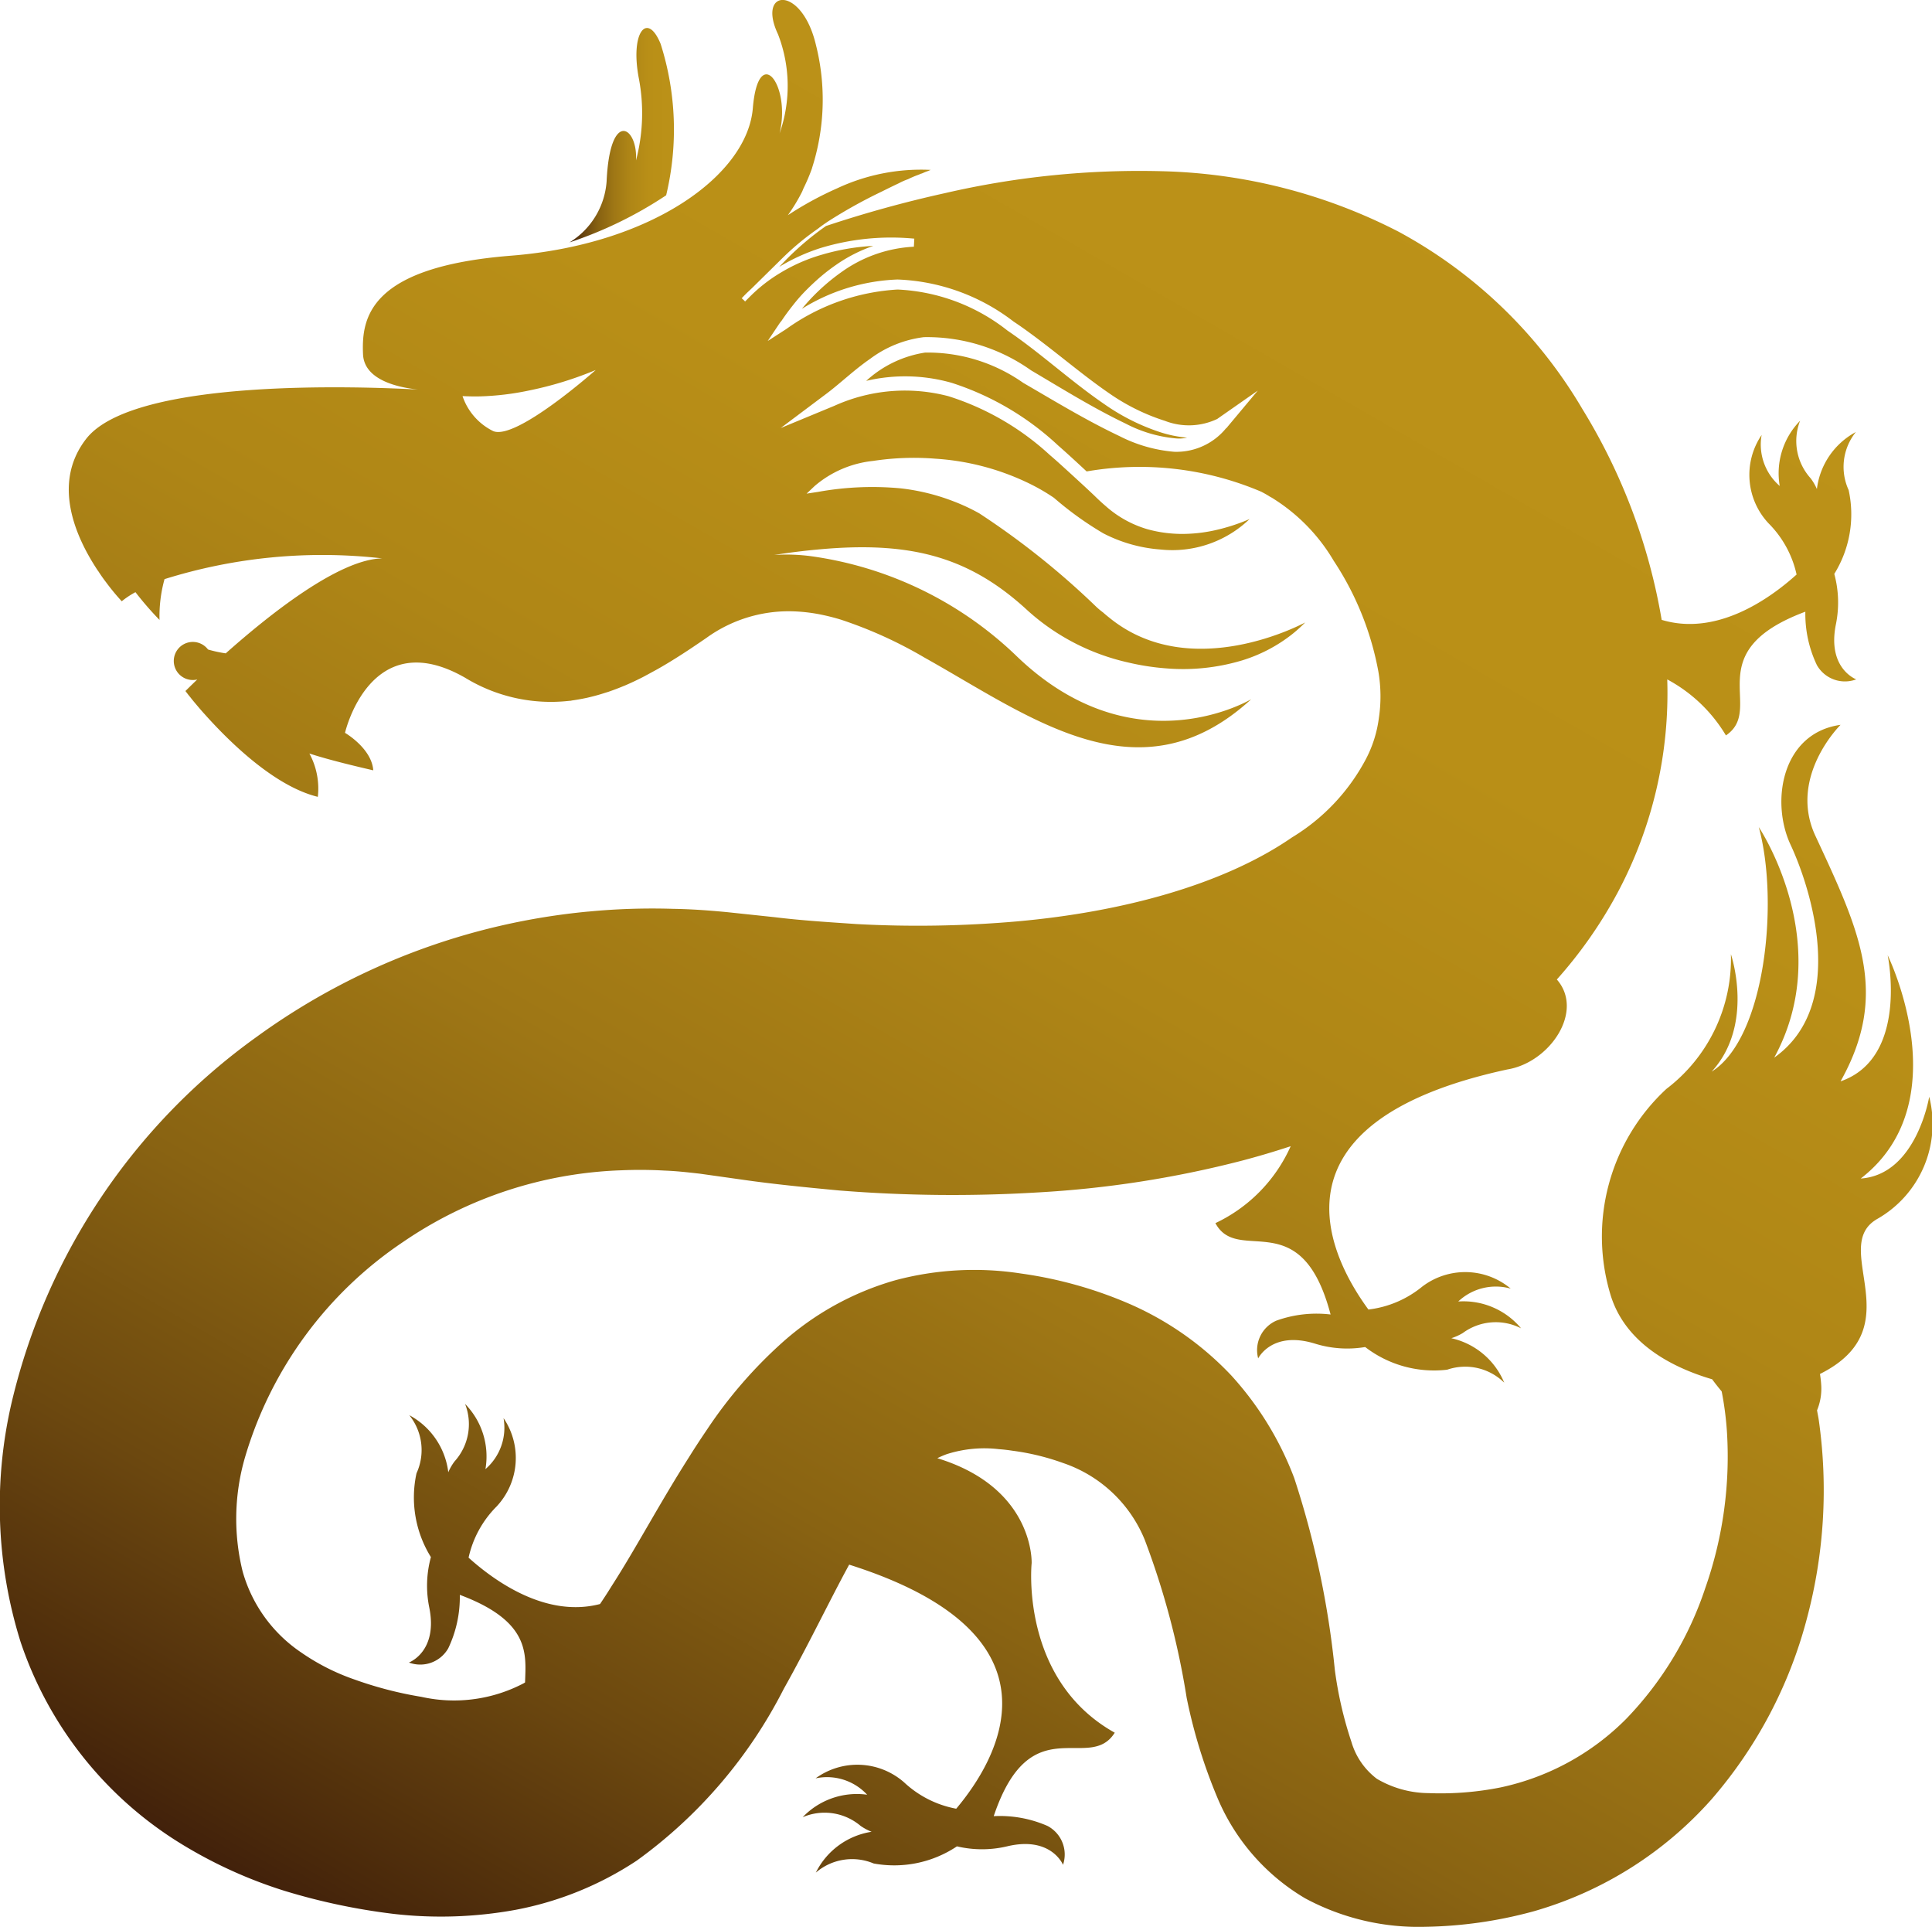 <svg xmlns="http://www.w3.org/2000/svg" xmlns:xlink="http://www.w3.org/1999/xlink" width="77.329" height="77.107" viewBox="0 0 77.329 77.107"><defs><linearGradient id="a" y1="0.5" x2="1" y2="0.5" gradientUnits="objectBoundingBox"><stop offset="0" stop-color="#42210b"/><stop offset="0.024" stop-color="#49280b"/><stop offset="0.151" stop-color="#6c480f"/><stop offset="0.285" stop-color="#896312"/><stop offset="0.428" stop-color="#9f7715"/><stop offset="0.583" stop-color="#af8616"/><stop offset="0.758" stop-color="#b98f17"/><stop offset="1" stop-color="#bc9218"/></linearGradient><linearGradient id="b" x1="0.212" y1="1.025" x2="0.745" y2="0.099" xlink:href="#a"/></defs><g transform="translate(-11949.178 -1516.315)"><path d="M11975.841,1524.13a11.284,11.284,0,0,0-.22-6.056c-.536-1.316-1.224-.469-.875,1.368a7.4,7.4,0,0,1-.112,3.293c.08-1.339-1.043-2.085-1.176.839a3.128,3.128,0,0,1-1.486,2.442A16.15,16.15,0,0,0,11975.841,1524.13Z" fill="url(#a)"/><path d="M12024.332,1565.084c-1.986,1.109,1.452,4.339-2.309,6.213a4.3,4.3,0,0,1,.051.46,2.266,2.266,0,0,1-.168.994c.021.13.05.261.069.39a19.9,19.9,0,0,1-.477,7.948,18.011,18.011,0,0,1-3.81,7.223,15.039,15.039,0,0,1-7.01,4.454c-.062.02-.126.036-.187.053a17.445,17.445,0,0,1-4.253.6,9.572,9.572,0,0,1-4.824-1.141,8.478,8.478,0,0,1-3.493-3.986,21.11,21.11,0,0,1-1.247-4.04,31.872,31.872,0,0,0-1.678-6.32,5.4,5.4,0,0,0-3.256-3.068,9.617,9.617,0,0,0-2.018-.493c-.185-.028-.37-.051-.554-.064a4.962,4.962,0,0,0-2.1.2,3.647,3.647,0,0,0-.373.161c3.9,1.191,3.775,4.2,3.775,4.2s-.485,4.656,3.326,6.784c-1.024,1.633-3.366-1.059-4.844,3.34a4.75,4.75,0,0,1,2.152.391,1.292,1.292,0,0,1,.622,1.556s-.473-1.162-2.24-.739a4.363,4.363,0,0,1-2.006,0,4.518,4.518,0,0,1-3.334.685,2.224,2.224,0,0,0-2.313.365,3,3,0,0,1,2.231-1.633,2.175,2.175,0,0,1-.442-.237,2.226,2.226,0,0,0-2.317-.346,3,3,0,0,1,2.581-.9,2.188,2.188,0,0,0-2.063-.655,2.835,2.835,0,0,1,3.545.163,4.166,4.166,0,0,0,2.083,1.052c1.621-1.925,4.674-6.932-4.285-9.767-.809,1.487-1.619,3.19-2.62,4.976a19.194,19.194,0,0,1-5.88,6.867,13.225,13.225,0,0,1-4.861,1.972,16.621,16.621,0,0,1-4.88.16,25.3,25.3,0,0,1-4.351-.919,18.425,18.425,0,0,1-4.331-2,15.112,15.112,0,0,1-6.242-7.967,18.216,18.216,0,0,1-.345-9.627,25.084,25.084,0,0,1,9.786-14.576,26.865,26.865,0,0,1,13.282-5.02h.011a26.691,26.691,0,0,1,3.39-.109c.727.011,1.449.064,2.174.134l1.884.2c1.095.134,2.185.2,3.279.275a45.46,45.46,0,0,0,6.427-.107c4.155-.37,8.231-1.449,11-3.359a8.081,8.081,0,0,0,2.937-3.093,4.851,4.851,0,0,0,.541-1.681,5.851,5.851,0,0,0-.021-1.874,11.925,11.925,0,0,0-1.783-4.418,7.332,7.332,0,0,0-2.37-2.46,1.936,1.936,0,0,0-.194-.115c-.106-.07-.221-.132-.336-.193a12.442,12.442,0,0,0-6.992-.813c-.382-.355-.763-.708-1.148-1.045a11.316,11.316,0,0,0-4.254-2.5,6.8,6.8,0,0,0-3.42-.079,4.493,4.493,0,0,1,2.358-1.132,6.643,6.643,0,0,1,3.925,1.211c1.265.734,2.511,1.495,3.855,2.132a5.871,5.871,0,0,0,2.19.627,2.569,2.569,0,0,0,2.079-.947c.008,0,.008-.008.018-.008s.011-.017.019-.025l1.228-1.468-1.592,1.112c-.008.008-.017.008-.024.019a2.646,2.646,0,0,1-2.1.079,8.275,8.275,0,0,1-2.132-1.034c-1.1-.745-2.138-1.65-3.247-2.462h0c-.221-.163-.445-.323-.675-.474a8.1,8.1,0,0,0-4.648-1.686,7.776,7.776,0,0,0-3.829,1.173,8.177,8.177,0,0,1,1.592-1.476,5.433,5.433,0,0,1,2.865-1.008h.025l.017-.326h-.025a9.705,9.705,0,0,0-3.731.379,7.747,7.747,0,0,0-1.652.753l.249-.258a11.486,11.486,0,0,1,1.625-1.378,47.194,47.194,0,0,1,4.766-1.316,34.547,34.547,0,0,1,8.662-.877,21.818,21.818,0,0,1,9.494,2.423,19.027,19.027,0,0,1,7.356,7.1,23.588,23.588,0,0,1,3.17,8.431c2.2.664,4.313-.834,5.4-1.814a4.163,4.163,0,0,0-1.12-2.047,2.836,2.836,0,0,1-.279-3.538,2.188,2.188,0,0,0,.724,2.041,3,3,0,0,1,.815-2.609,2.225,2.225,0,0,0,.421,2.3,2.105,2.105,0,0,1,.252.433,3,3,0,0,1,1.56-2.283,2.222,2.222,0,0,0-.289,2.324,4.525,4.525,0,0,1-.575,3.354,4.365,4.365,0,0,1,.067,2.006c-.365,1.781.812,2.214.812,2.214a1.29,1.29,0,0,1-1.575-.57,4.75,4.75,0,0,1-.462-2.138c-4.348,1.621-1.581,3.873-3.179,4.951a6.062,6.062,0,0,0-2.349-2.241,16.976,16.976,0,0,1-1.99,8.539,17.9,17.9,0,0,1-2.429,3.469c1.112,1.27-.281,3.323-1.98,3.6-9.894,2.137-7.085,7.531-5.562,9.607a4.162,4.162,0,0,0,2.147-.911,2.837,2.837,0,0,1,3.549.075,2.189,2.189,0,0,0-2.1.515,3,3,0,0,1,2.514,1.073,2.223,2.223,0,0,0-2.334.19,2.185,2.185,0,0,1-.457.206,3,3,0,0,1,2.117,1.779,2.226,2.226,0,0,0-2.284-.519,4.519,4.519,0,0,1-3.281-.907,4.335,4.335,0,0,1-2-.133c-1.735-.539-2.283.588-2.283.588a1.288,1.288,0,0,1,.725-1.51,4.753,4.753,0,0,1,2.173-.247c-1.18-4.488-3.7-1.958-4.61-3.656a6.19,6.19,0,0,0,3.013-3.078q-.976.321-1.947.577a41.921,41.921,0,0,1-8.169,1.272,56.85,56.85,0,0,1-7.957-.078c-1.3-.123-2.608-.249-3.888-.434l-1.689-.238c-.477-.054-.945-.107-1.415-.124a17.3,17.3,0,0,0-1.733-.011h-.01a16.457,16.457,0,0,0-8.716,2.866,15.715,15.715,0,0,0-6.319,8.584,8.789,8.789,0,0,0-.106,4.6,5.8,5.8,0,0,0,2.345,3.245,8.737,8.737,0,0,0,2.146,1.086,15.169,15.169,0,0,0,2.661.689,5.991,5.991,0,0,0,4.109-.548c.016-.009.029-.02.044-.028.03-1.1.249-2.438-2.612-3.505a4.763,4.763,0,0,1-.462,2.138,1.29,1.29,0,0,1-1.575.57s1.177-.433.812-2.214a4.347,4.347,0,0,1,.068-2.005,4.522,4.522,0,0,1-.576-3.354,2.224,2.224,0,0,0-.289-2.325,3,3,0,0,1,1.561,2.284,2.042,2.042,0,0,1,.251-.434,2.223,2.223,0,0,0,.421-2.3,3,3,0,0,1,.815,2.609,2.188,2.188,0,0,0,.724-2.042,2.837,2.837,0,0,1-.279,3.538,4.167,4.167,0,0,0-1.12,2.047c1.066.959,3.116,2.415,5.261,1.855.155-.229.309-.465.46-.711.983-1.527,1.908-3.291,3.1-5.163l0,0c.231-.372.479-.748.735-1.126a18.2,18.2,0,0,1,2.964-3.432,11.526,11.526,0,0,1,4.57-2.527,12.254,12.254,0,0,1,5.028-.266,16.7,16.7,0,0,1,4.388,1.238,12.427,12.427,0,0,1,4.028,2.847,12.8,12.8,0,0,1,2.513,4.1,36.127,36.127,0,0,1,1.625,7.673,15.356,15.356,0,0,0,.664,2.883,2.85,2.85,0,0,0,1.017,1.477,4.137,4.137,0,0,0,2.076.574,12.242,12.242,0,0,0,2.883-.229,10.022,10.022,0,0,0,5.021-2.741,13.767,13.767,0,0,0,3.166-5.235,15.869,15.869,0,0,0,.865-6.293,12.9,12.9,0,0,0-.208-1.577c-.134-.161-.264-.324-.381-.485-1.58-.466-3.44-1.41-4.052-3.328a8.051,8.051,0,0,1,2.221-8.293,6.535,6.535,0,0,0,2.581-5.39s.962,2.811-.771,4.7c2.157-1.348,2.7-6.823,1.887-9.785,0,0,3.119,4.642.617,9.225,2.965-2.1,1.466-6.785.656-8.518s-.348-4.474,2-4.8c0,0-2.108,2.076-1.009,4.437,1.778,3.821,2.973,6.324,1.009,9.829,2.745-.945,1.886-5.045,1.886-5.045s2.89,5.869-1.078,8.934c2.234-.154,2.74-3.273,2.74-3.273A4.379,4.379,0,0,1,12024.332,1565.084Zm-41.987-26.816c-.68.052-1.4.132-2.183.256a7.42,7.42,0,0,1,1.512.053,14.776,14.776,0,0,1,8.15,3.951c4.58,4.456,9.123,1.945,9.433,1.769-4.478,4.1-8.8.723-13.074-1.666a17.249,17.249,0,0,0-3.362-1.524c-.225-.068-.447-.126-.671-.174a6.68,6.68,0,0,0-1.342-.157,5.62,5.62,0,0,0-3.351,1.063l-.017.012c-.18.123-.36.246-.544.369l-.161.107c-.144.095-.288.188-.435.281l-.187.117c-.146.091-.294.18-.444.267l-.174.1c-.182.1-.366.2-.552.3l-.077.04c-.223.112-.447.218-.675.315l-.027.01c-.208.088-.42.168-.635.242l-.155.048c-.177.058-.355.108-.536.152-.06.015-.121.03-.181.043-.186.04-.371.073-.56.1-.037.005-.072.015-.11.02l.007-.005a6.582,6.582,0,0,1-4.191-.916c-3.81-2.192-4.816,2.2-4.816,2.2s1.068.619,1.131,1.5c-1.849-.424-2.457-.645-2.556-.672a2.946,2.946,0,0,1,.337,1.733c-1.746-.426-3.563-2.223-4.553-3.334h0l-.01-.01c-.112-.126-.212-.243-.3-.348l-.021-.025c-.079-.093-.146-.174-.2-.245l-.04-.049c-.046-.058-.083-.1-.11-.14l-.024-.029-.041-.054s.176-.177.474-.462a.762.762,0,1,1,.43-1.2,5.1,5.1,0,0,0,.709.154c1.755-1.56,4.537-3.772,6.265-3.8a21.132,21.132,0,0,0-8.715.83,5.558,5.558,0,0,0-.2,1.632,12.585,12.585,0,0,1-.963-1.11,3.431,3.431,0,0,0-.549.364l-.062-.069a.361.361,0,0,1-.031-.034c-.1-.111-.277-.315-.492-.6l-.052-.07c-.1-.13-.2-.272-.3-.428-.013-.016-.022-.029-.033-.045h0c-.876-1.324-1.835-3.466-.46-5.246,1.892-2.458,11.067-2.1,13.287-1.981-.77-.079-2.166-.371-2.2-1.423-.062-1.45.247-3.483,5.922-3.933s9.459-3.245,9.68-5.9,1.539-.919,1.07,1.008a5.717,5.717,0,0,0-.062-3.969c-.856-1.813.938-1.98,1.513.406a8.967,8.967,0,0,1-.152,4.95h0l0,.008a7.423,7.423,0,0,1-.33.78c-.027.055-.044.112-.072.167a7.111,7.111,0,0,1-.565.93,13.6,13.6,0,0,1,1.978-1.078,7.917,7.917,0,0,1,3.742-.735c-.053.018-.105.045-.159.062s-.133.054-.194.08a.454.454,0,0,0-.115.044,3.9,3.9,0,0,0-.442.186,2.541,2.541,0,0,0-.361.159c-.213.1-.442.212-.69.336a19.768,19.768,0,0,0-2.157,1.2c-.132.089-.273.186-.406.292a10.693,10.693,0,0,0-1.4,1.158l-1.229,1.211-.212.2c-.062.062-.133.133-.194.2l-.009.008.071.062.07.071v-.009l.159-.159a6.268,6.268,0,0,1,1.264-.99,6.83,6.83,0,0,1,1.671-.725,8.882,8.882,0,0,1,2.033-.345,6.021,6.021,0,0,0-1.467.743,7.916,7.916,0,0,0-.637.487q-.3.258-.583.543t-.527.6c-.166.207-.324.423-.473.646-.026.017-.034.044-.053.062l-.485.724.741-.477a8.481,8.481,0,0,1,4.456-1.582,7.661,7.661,0,0,1,4.4,1.644c1.344.911,2.529,2.025,3.917,2.971a8.482,8.482,0,0,0,2.254,1.113,4.919,4.919,0,0,0,1.016.2,1.48,1.48,0,0,1-.485.026,5.37,5.37,0,0,1-1.98-.592c-1.291-.619-2.527-1.388-3.784-2.131a7.183,7.183,0,0,0-4.286-1.325,4.508,4.508,0,0,0-2.148.866c-.628.433-1.158.946-1.715,1.37l-1.866,1.4,2.157-.893a6.852,6.852,0,0,1,4.553-.381,10.772,10.772,0,0,1,4.058,2.352c.282.239.558.495.831.743.318.292.637.583.954.884.141.139.29.279.45.415a4.343,4.343,0,0,0,1.672.929,5.144,5.144,0,0,0,1.045.177,5.081,5.081,0,0,0,.522.009,6.1,6.1,0,0,0,1.034-.121,7.661,7.661,0,0,0,1.491-.472,4.463,4.463,0,0,1-3.562,1.22,5.927,5.927,0,0,1-2.289-.645,13.283,13.283,0,0,1-1.98-1.424,7.977,7.977,0,0,0-1.141-.645,10.027,10.027,0,0,0-3.6-.92,10.8,10.8,0,0,0-2.5.089,4.271,4.271,0,0,0-2.333,1l-.327.309.459-.07a12.19,12.19,0,0,1,3.306-.142,8.482,8.482,0,0,1,2.1.513,7.857,7.857,0,0,1,1.044.486,31.728,31.728,0,0,1,4.693,3.748,3.024,3.024,0,0,0,.266.221c.089.08.177.151.265.221,3.289,2.661,7.824.177,7.824.177a5.692,5.692,0,0,1-.559.5,6.142,6.142,0,0,1-1.975,1.022,8.212,8.212,0,0,1-3.031.316,9.744,9.744,0,0,1-1.544-.241,8.9,8.9,0,0,1-3.986-2.061C11988.065,1538.665,11985.793,1538.011,11982.345,1538.268Zm-9.322-7.147a14.265,14.265,0,0,1-2.62.81,11.028,11.028,0,0,1-2.012.246c-.232.006-.466,0-.7-.011a2.425,2.425,0,0,0,1.227,1.4C11969.831,1533.954,11973.022,1531.121,11973.022,1531.121Z" fill="url(#b)"/></g></svg>